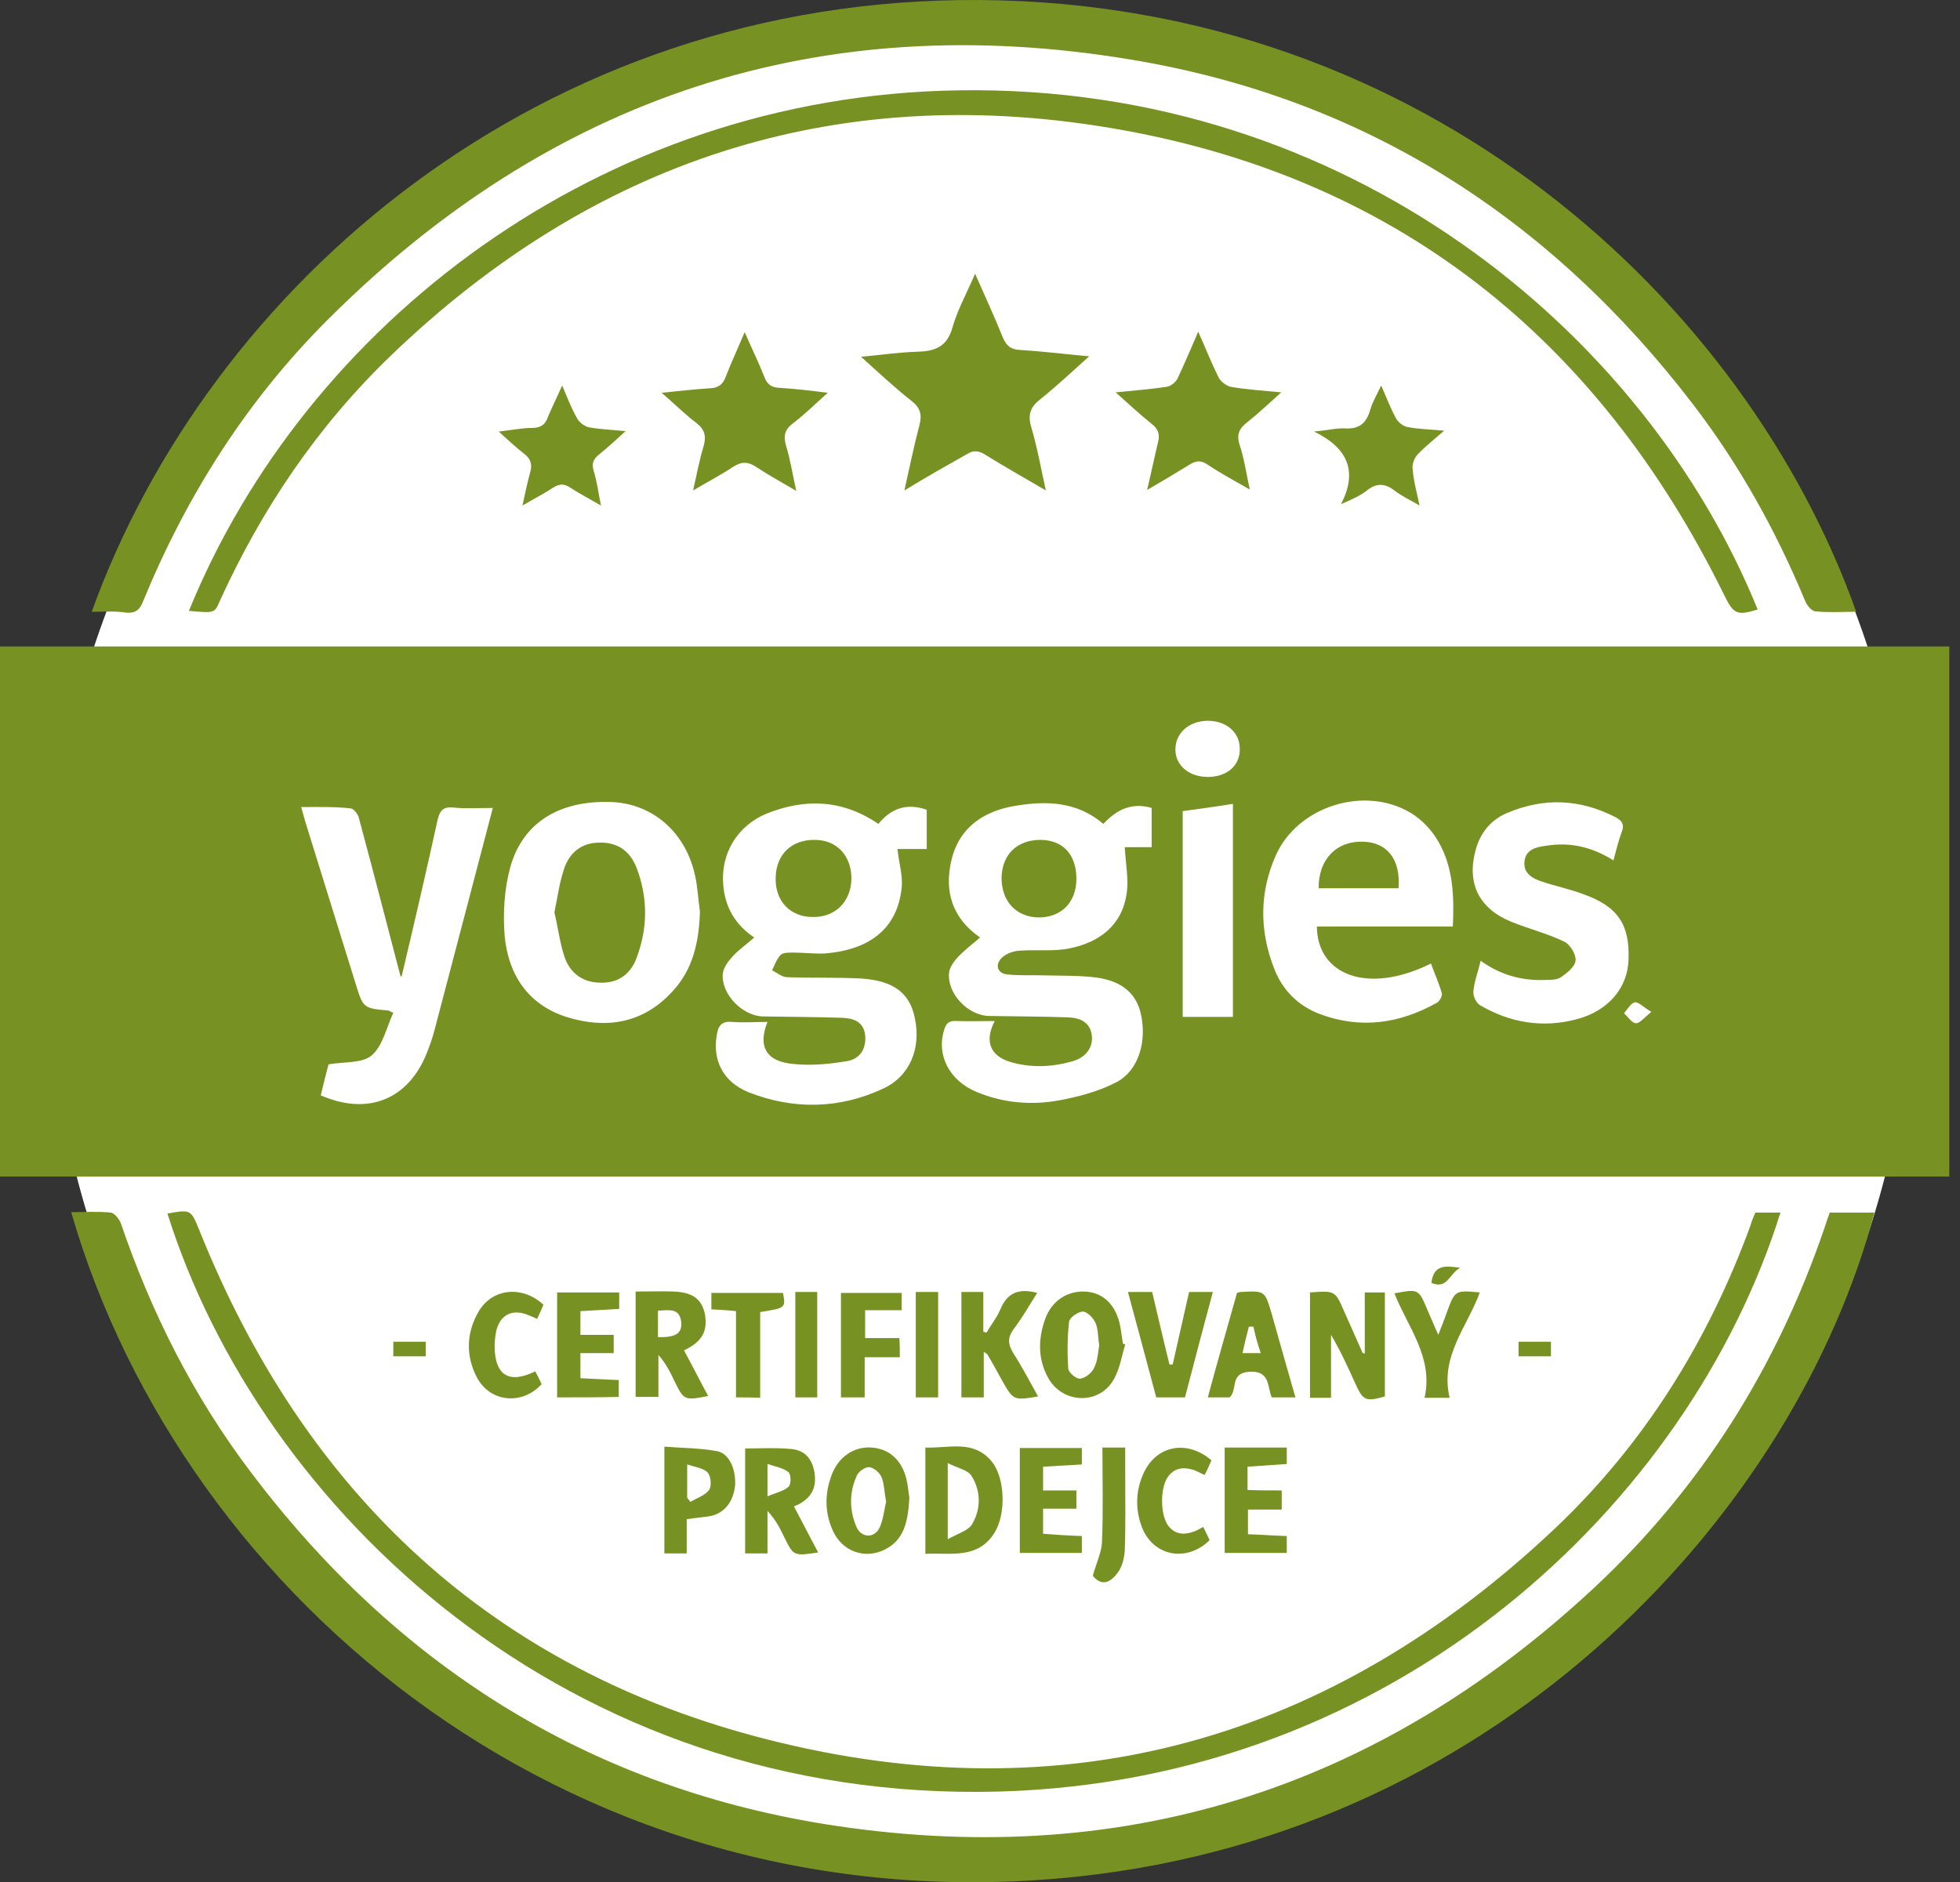 <?xml version="1.0" encoding="UTF-8"?>
<svg width="76px" height="73px" viewBox="0 0 76 73" version="1.1" xmlns="http://www.w3.org/2000/svg" xmlns:xlink="http://www.w3.org/1999/xlink">
    <rect x="0" y="0" width="76" height="73" fill="#333333" stroke="none"/>
    <title>3370B2DC-B4D6-418A-88F8-8CC458CFEAD8</title>
    <g id="dev" stroke="none" stroke-width="1" fill="none" fill-rule="evenodd">
        <g id="0-styleguide" transform="translate(-56, -2024)">
            <g id="aYoggies-certifikát" transform="translate(56, 2024)">
                <path d="M74.247,36.501 C74.247,56.536 58.033,72.779 38.033,72.779 C18.03,72.779 1.817,56.536 1.817,36.501 C1.817,16.463 18.03,0.221 38.033,0.221 C58.033,0.221 74.247,16.463 74.247,36.501 Z" id="Path" fill="#FFFFFF"></path>
                <path d="M0,25.072 C25.195,25.072 50.39,25.072 75.585,25.072 C75.585,31.919 75.585,38.784 75.585,45.631 C50.39,45.631 25.195,45.631 0,45.631 C0,38.784 0,31.919 0,25.072 Z M34.059,31.954 C32.661,30.999 31.211,30.964 29.742,31.548 C28.574,32.025 27.937,33.122 28.044,34.325 C28.114,35.175 28.504,35.865 29.247,36.36 C28.946,36.625 28.663,36.82 28.415,37.085 C28.238,37.28 28.061,37.51 28.026,37.758 C27.955,38.554 28.787,39.403 29.583,39.421 C30.609,39.439 31.635,39.439 32.661,39.474 C33.086,39.492 33.475,39.616 33.546,40.129 C33.599,40.624 33.387,41.066 32.838,41.155 C32.095,41.279 31.334,41.349 30.591,41.243 C29.654,41.102 29.406,40.518 29.76,39.633 C29.3,39.633 28.84,39.669 28.38,39.633 C27.973,39.598 27.849,39.793 27.796,40.129 C27.619,41.102 28.026,41.951 29.017,42.358 C30.768,43.048 32.555,43.013 34.254,42.216 C35.28,41.739 35.722,40.659 35.475,39.492 C35.28,38.519 34.661,38.041 33.422,37.952 C32.449,37.899 31.476,37.935 30.521,37.899 C30.326,37.899 30.131,37.722 29.937,37.634 C30.043,37.422 30.114,37.192 30.273,37.032 C30.361,36.944 30.591,36.944 30.751,36.944 C31.158,36.944 31.564,36.997 31.971,36.979 C33.776,36.838 34.802,35.971 34.962,34.431 C35.015,33.971 34.855,33.476 34.802,32.928 C35.156,32.928 35.545,32.928 35.935,32.928 C35.935,32.414 35.935,31.919 35.935,31.406 C35.138,31.123 34.537,31.371 34.059,31.954 Z M38.571,39.598 C38.04,39.598 37.562,39.616 37.085,39.598 C36.802,39.58 36.678,39.686 36.607,39.952 C36.306,40.907 36.802,41.898 37.846,42.34 C38.889,42.783 39.986,42.871 41.066,42.676 C41.826,42.535 42.623,42.323 43.295,41.969 C44.162,41.509 44.48,40.376 44.233,39.297 C44.02,38.412 43.366,38.041 42.552,37.917 C41.897,37.829 41.207,37.846 40.553,37.829 C40.057,37.811 39.562,37.846 39.066,37.793 C38.677,37.758 38.571,37.422 38.836,37.156 C38.996,36.997 39.261,36.891 39.509,36.873 C40.163,36.82 40.818,36.909 41.455,36.785 C42.605,36.555 43.49,35.918 43.684,34.679 C43.773,34.113 43.649,33.511 43.613,32.857 C43.914,32.857 44.268,32.857 44.657,32.857 C44.657,32.361 44.657,31.848 44.657,31.335 C43.879,31.105 43.295,31.406 42.782,31.954 C41.773,31.088 40.588,31.052 39.403,31.247 C38.164,31.441 37.191,32.078 36.89,33.37 C36.607,34.573 36.925,35.617 38.005,36.36 C37.704,36.608 37.421,36.838 37.155,37.103 C36.996,37.28 36.819,37.51 36.802,37.722 C36.713,38.536 37.545,39.403 38.376,39.403 C39.385,39.421 40.393,39.421 41.402,39.456 C41.88,39.474 42.286,39.633 42.34,40.199 C42.375,40.642 42.092,41.031 41.543,41.173 C40.765,41.385 39.969,41.42 39.19,41.19 C38.394,40.96 38.164,40.376 38.571,39.598 Z M11.677,31.3 C11.748,31.53 11.784,31.689 11.837,31.866 C12.491,33.954 13.128,36.042 13.783,38.129 C14.084,39.102 14.084,39.102 15.057,39.191 C15.092,39.191 15.11,39.226 15.251,39.279 C14.986,39.846 14.845,40.553 14.42,40.925 C14.066,41.243 13.358,41.173 12.739,41.279 C12.651,41.597 12.544,42.04 12.438,42.482 C14.225,43.26 15.765,42.676 16.508,40.943 C16.649,40.606 16.773,40.253 16.862,39.899 C17.322,38.147 17.782,36.395 18.242,34.644 C18.525,33.565 18.808,32.485 19.109,31.335 C18.542,31.335 18.047,31.371 17.569,31.318 C17.18,31.282 17.056,31.441 16.968,31.795 C16.525,33.83 16.048,35.865 15.57,37.882 C15.57,37.882 15.517,37.846 15.517,37.811 C14.986,35.776 14.455,33.724 13.907,31.689 C13.871,31.565 13.712,31.371 13.606,31.353 C12.987,31.282 12.35,31.3 11.677,31.3 Z M56.335,35.935 C56.388,34.768 56.352,33.653 55.786,32.662 C55.539,32.22 55.149,31.795 54.707,31.53 C52.92,30.451 50.319,31.264 49.47,33.175 C48.833,34.608 48.833,36.095 49.399,37.545 C49.718,38.395 50.337,39.014 51.186,39.332 C52.761,39.916 54.265,39.704 55.716,38.89 C55.822,38.837 55.928,38.625 55.91,38.536 C55.804,38.147 55.627,37.758 55.486,37.369 C53.026,38.589 51.08,37.811 51.062,35.935 C52.796,35.935 54.512,35.935 56.335,35.935 Z M27.141,35.352 C27.07,34.874 27.053,34.396 26.947,33.936 C26.575,32.255 25.283,31.158 23.691,31.105 C21.692,31.034 20.259,31.901 19.781,33.653 C19.551,34.502 19.498,35.44 19.569,36.307 C19.71,37.793 20.471,38.961 21.957,39.439 C23.479,39.916 24.912,39.704 26.044,38.483 C26.876,37.616 27.106,36.519 27.141,35.352 Z M62.563,33.37 C62.669,32.963 62.757,32.609 62.881,32.273 C63.005,31.972 62.881,31.813 62.634,31.689 C61.253,30.981 59.856,30.928 58.44,31.53 C57.803,31.795 57.396,32.308 57.219,32.963 C56.866,34.255 57.343,35.228 58.582,35.741 C59.272,36.024 59.997,36.201 60.652,36.519 C60.882,36.625 61.112,37.015 61.094,37.245 C61.077,37.492 60.758,37.74 60.528,37.899 C60.369,38.006 60.121,38.006 59.909,38.006 C59.006,38.041 58.175,37.811 57.414,37.262 C57.308,37.705 57.166,38.059 57.131,38.448 C57.113,38.625 57.237,38.89 57.379,38.979 C58.546,39.669 59.82,39.881 61.147,39.527 C62.35,39.209 63.111,38.324 63.147,37.227 C63.2,35.865 62.74,35.157 61.395,34.679 C60.882,34.485 60.351,34.378 59.82,34.201 C59.431,34.078 59.06,33.883 59.113,33.405 C59.166,32.945 59.555,32.857 59.926,32.804 C60.9,32.644 61.749,32.857 62.563,33.37 Z M45.86,31.459 C45.86,34.148 45.86,36.785 45.86,39.439 C46.533,39.439 47.152,39.439 47.807,39.439 C47.807,36.679 47.807,33.954 47.807,31.176 C47.152,31.282 46.515,31.371 45.86,31.459 Z M46.798,27.956 C46.09,27.974 45.577,28.434 45.577,29.07 C45.577,29.69 46.108,30.132 46.834,30.132 C47.594,30.132 48.108,29.672 48.072,29 C48.054,28.38 47.524,27.938 46.798,27.956 Z M64.031,39.244 C63.731,39.067 63.536,38.855 63.394,38.872 C63.235,38.908 63.111,39.138 62.97,39.297 C63.129,39.439 63.27,39.669 63.43,39.686 C63.589,39.686 63.748,39.474 64.031,39.244 Z" id="Shape" fill="#779222" fill-rule="nonzero"></path>
                <path d="M70.949,47.029 C71.569,47.029 72.117,47.029 72.683,47.029 C69.658,58.441 58.458,70.968 41.862,72.772 C22.453,74.878 7.113,62.068 2.76,47.011 C3.273,47.011 3.786,46.976 4.299,47.029 C4.441,47.047 4.636,47.294 4.689,47.454 C5.874,50.921 7.502,54.159 9.714,57.079 C15.322,64.527 22.7,69.234 31.936,70.738 C43.348,72.578 53.345,69.464 61.802,61.59 C65.978,57.698 68.915,52.992 70.755,47.595 C70.808,47.418 70.879,47.224 70.949,47.029 Z" id="Path" fill="#779222" fill-rule="nonzero"></path>
                <path d="M68.065,47.029 C68.401,47.029 68.702,47.029 69.038,47.029 C65.5,58.317 54.159,69.057 38.748,69.482 C21.939,69.942 10.067,58.441 6.493,47.064 C7.413,46.905 7.396,46.905 7.732,47.719 C11.819,57.928 19.091,64.757 29.76,67.464 C41.331,70.402 51.575,67.5 60.263,59.308 C63.748,56.017 66.225,52.036 67.871,47.542 C67.924,47.347 67.995,47.188 68.065,47.029 Z" id="Path" fill="#779222" fill-rule="nonzero"></path>
                <path d="M50.797,50.125 C51.77,50.054 51.77,50.054 52.124,50.868 C52.354,51.399 52.602,51.93 52.832,52.461 C52.832,52.478 52.867,52.478 52.92,52.496 C52.92,52.089 52.92,51.7 52.92,51.311 C52.92,50.921 52.92,50.532 52.92,50.125 C53.185,50.125 53.415,50.125 53.699,50.125 C53.699,51.47 53.699,52.815 53.699,54.159 C52.955,54.372 52.849,54.319 52.548,53.646 C52.265,53.027 51.982,52.39 51.611,51.771 C51.611,52.567 51.611,53.381 51.611,54.212 C51.31,54.212 51.062,54.212 50.797,54.212 C50.797,52.85 50.797,51.505 50.797,50.125 Z" id="Path" fill="#779222" fill-rule="nonzero"></path>
                <path d="M35.882,60.263 C35.882,58.866 35.882,57.539 35.882,56.141 C36.784,56.176 37.739,55.822 38.447,56.672 C38.978,57.309 39.013,58.706 38.571,59.432 C37.916,60.493 36.855,60.21 35.882,60.263 Z M36.749,59.697 C37.155,59.467 37.562,59.361 37.704,59.096 C38.04,58.512 38.04,57.822 37.669,57.238 C37.527,57.008 37.12,56.937 36.749,56.742 C36.749,57.786 36.749,58.636 36.749,59.697 Z" id="Shape" fill="#779222" fill-rule="nonzero"></path>
                <path d="M26.522,52.372 C26.84,52.956 27.141,53.558 27.46,54.142 C26.54,54.319 26.522,54.319 26.15,53.558 C25.991,53.222 25.814,52.868 25.531,52.549 C25.531,53.08 25.531,53.611 25.531,54.177 C25.195,54.177 24.93,54.177 24.646,54.177 C24.646,52.832 24.646,51.505 24.646,50.09 C25.16,50.09 25.637,50.072 26.133,50.09 C26.876,50.125 27.212,50.391 27.336,50.975 C27.442,51.629 27.23,52.036 26.522,52.372 Z M25.513,51.859 C26.186,51.877 26.451,51.718 26.416,51.293 C26.363,50.709 25.938,50.815 25.513,50.833 C25.513,51.187 25.513,51.505 25.513,51.859 Z" id="Shape" fill="#779222" fill-rule="nonzero"></path>
                <path d="M29.76,60.246 C29.424,60.246 29.176,60.246 28.893,60.246 C28.893,58.901 28.893,57.556 28.893,56.176 C29.477,56.176 30.061,56.141 30.644,56.194 C31.193,56.229 31.494,56.566 31.582,57.114 C31.671,57.68 31.476,58.069 30.981,58.335 C30.928,58.37 30.857,58.388 30.786,58.423 C31.104,59.025 31.405,59.609 31.724,60.21 C30.768,60.352 30.768,60.352 30.397,59.591 C30.237,59.255 30.061,58.919 29.76,58.6 C29.76,59.131 29.76,59.662 29.76,60.246 Z M29.76,58.034 C30.078,57.893 30.379,57.839 30.574,57.663 C30.68,57.574 30.68,57.185 30.574,57.096 C30.379,56.937 30.078,56.884 29.76,56.778 C29.76,57.238 29.76,57.556 29.76,58.034 Z" id="Shape" fill="#779222" fill-rule="nonzero"></path>
                <path d="M35.262,58.087 C35.209,59.007 35.068,59.768 34.218,60.14 C33.458,60.458 32.661,60.14 32.308,59.396 C31.971,58.671 31.971,57.928 32.255,57.185 C32.52,56.495 33.121,56.088 33.811,56.141 C34.466,56.194 34.944,56.601 35.138,57.326 C35.209,57.609 35.227,57.91 35.262,58.087 Z M34.36,58.246 C34.289,57.875 34.289,57.556 34.183,57.291 C34.112,57.114 33.882,56.919 33.705,56.902 C33.564,56.884 33.298,57.061 33.228,57.22 C32.927,57.875 32.927,58.565 33.21,59.22 C33.405,59.662 33.918,59.662 34.112,59.237 C34.254,58.919 34.289,58.529 34.36,58.246 Z" id="Shape" fill="#779222" fill-rule="nonzero"></path>
                <path d="M43.631,52.142 C43.49,52.602 43.419,53.115 43.171,53.522 C42.605,54.495 41.19,54.442 40.641,53.434 C40.234,52.691 40.252,51.912 40.535,51.134 C40.783,50.461 41.366,50.072 42.039,50.09 C42.711,50.108 43.207,50.532 43.401,51.275 C43.472,51.541 43.49,51.824 43.543,52.107 C43.578,52.125 43.596,52.142 43.631,52.142 Z M42.623,52.178 C42.57,51.859 42.587,51.558 42.481,51.311 C42.393,51.116 42.163,50.868 41.986,50.868 C41.809,50.868 41.473,51.098 41.455,51.258 C41.384,51.859 41.384,52.478 41.42,53.08 C41.437,53.239 41.738,53.487 41.88,53.469 C42.074,53.452 42.322,53.257 42.41,53.08 C42.57,52.779 42.57,52.461 42.623,52.178 Z" id="Shape" fill="#779222" fill-rule="nonzero"></path>
                <path d="M37.279,50.108 C37.562,50.108 37.81,50.108 38.129,50.108 C38.129,50.638 38.129,51.151 38.129,51.647 C38.164,51.665 38.217,51.665 38.252,51.682 C38.429,51.381 38.642,51.116 38.783,50.798 C39.049,50.143 39.491,49.948 40.216,50.143 C39.916,50.621 39.633,51.116 39.296,51.558 C39.066,51.877 39.084,52.125 39.279,52.461 C39.633,53.009 39.933,53.593 40.252,54.159 C39.296,54.319 39.296,54.319 38.836,53.505 C38.659,53.186 38.482,52.85 38.288,52.532 C38.27,52.496 38.235,52.496 38.146,52.425 C38.146,53.027 38.146,53.593 38.146,54.195 C37.828,54.195 37.562,54.195 37.279,54.195 C37.279,52.85 37.279,51.505 37.279,50.108 Z" id="Path" fill="#779222" fill-rule="nonzero"></path>
                <path d="M47.966,50.143 C48.037,50.125 48.072,50.108 48.108,50.108 C49.045,50.054 49.045,50.054 49.311,50.957 C49.611,52.018 49.912,53.098 50.231,54.195 C49.912,54.195 49.629,54.195 49.311,54.195 C49.134,53.77 49.258,53.133 48.408,53.204 C47.683,53.275 48.001,53.876 47.683,54.195 C47.453,54.195 47.17,54.195 46.834,54.195 C47.205,52.815 47.594,51.47 47.966,50.143 Z M48.603,51.452 C48.55,51.452 48.479,51.452 48.426,51.452 C48.338,51.788 48.249,52.142 48.178,52.478 C48.444,52.478 48.638,52.478 48.886,52.478 C48.762,52.125 48.674,51.788 48.603,51.452 Z" id="Shape" fill="#779222" fill-rule="nonzero"></path>
                <path d="M26.628,58.919 C26.628,59.361 26.628,59.786 26.628,60.246 C26.31,60.246 26.062,60.246 25.761,60.246 C25.761,58.919 25.761,57.574 25.761,56.106 C26.433,56.159 27.141,56.159 27.814,56.282 C28.274,56.371 28.539,56.99 28.504,57.592 C28.45,58.211 28.114,58.671 27.566,58.795 C27.265,58.848 26.964,58.866 26.628,58.919 Z M26.646,58.087 C26.681,58.14 26.734,58.193 26.77,58.246 C27.017,58.105 27.336,57.999 27.495,57.786 C27.601,57.645 27.566,57.256 27.442,57.114 C27.283,56.937 26.964,56.902 26.646,56.796 C26.646,57.309 26.646,57.698 26.646,58.087 Z" id="Shape" fill="#779222" fill-rule="nonzero"></path>
                <path d="M49.7,57.804 C49.7,58.087 49.7,58.299 49.7,58.547 C49.258,58.547 48.851,58.547 48.391,58.547 C48.391,58.883 48.391,59.184 48.391,59.503 C48.886,59.52 49.381,59.556 49.895,59.573 C49.895,59.803 49.895,59.998 49.895,60.228 C49.098,60.228 48.302,60.228 47.488,60.228 C47.488,58.866 47.488,57.521 47.488,56.141 C48.302,56.141 49.081,56.141 49.895,56.141 C49.895,56.353 49.895,56.53 49.895,56.778 C49.399,56.813 48.886,56.849 48.373,56.884 C48.373,57.185 48.373,57.468 48.373,57.786 C48.815,57.804 49.24,57.804 49.7,57.804 Z" id="Path" fill="#779222" fill-rule="nonzero"></path>
                <path d="M41.95,59.573 C41.95,59.821 41.95,60.016 41.95,60.228 C41.136,60.228 40.34,60.228 39.544,60.228 C39.544,58.866 39.544,57.539 39.544,56.159 C40.34,56.159 41.119,56.159 41.95,56.159 C41.95,56.336 41.95,56.53 41.95,56.796 C41.455,56.831 40.977,56.849 40.446,56.884 C40.446,57.185 40.446,57.486 40.446,57.804 C40.871,57.804 41.296,57.804 41.738,57.804 C41.738,58.052 41.738,58.264 41.738,58.512 C41.331,58.512 40.906,58.512 40.446,58.512 C40.446,58.848 40.446,59.149 40.446,59.485 C40.924,59.52 41.402,59.556 41.95,59.573 Z" id="Path" fill="#779222" fill-rule="nonzero"></path>
                <path d="M21.603,54.195 C21.603,52.832 21.603,51.505 21.603,50.125 C22.399,50.125 23.178,50.125 24.01,50.125 C24.01,50.302 24.01,50.515 24.01,50.762 C23.514,50.798 23.036,50.815 22.506,50.851 C22.506,51.151 22.506,51.452 22.506,51.771 C22.93,51.771 23.355,51.771 23.797,51.771 C23.797,52.018 23.797,52.231 23.797,52.478 C23.39,52.478 22.966,52.478 22.506,52.478 C22.506,52.815 22.506,53.115 22.506,53.452 C22.966,53.469 23.461,53.505 23.992,53.522 C23.992,53.735 23.992,53.947 23.992,54.177 C23.196,54.195 22.417,54.195 21.603,54.195 Z" id="Path" fill="#779222" fill-rule="nonzero"></path>
                <path d="M44.675,50.108 C44.905,51.063 45.117,52.001 45.347,52.921 C45.383,52.921 45.418,52.921 45.471,52.921 C45.684,51.983 45.896,51.045 46.108,50.108 C46.427,50.108 46.692,50.108 47.028,50.108 C46.657,51.488 46.303,52.832 45.949,54.195 C45.577,54.195 45.241,54.195 44.834,54.195 C44.48,52.85 44.109,51.505 43.737,50.108 C44.056,50.108 44.357,50.108 44.675,50.108 Z" id="Path" fill="#779222" fill-rule="nonzero"></path>
                <path d="M56.211,54.212 C55.839,54.212 55.592,54.212 55.238,54.212 C55.592,52.638 54.583,51.47 54.07,50.161 C55.008,49.984 55.008,49.984 55.362,50.833 C55.486,51.116 55.609,51.399 55.769,51.771 C55.91,51.417 56.016,51.151 56.105,50.886 C56.423,50.037 56.423,50.037 57.379,50.125 C56.901,51.452 55.822,52.602 56.211,54.212 Z" id="Path" fill="#779222" fill-rule="nonzero"></path>
                <path d="M46.975,56.636 C46.887,56.831 46.816,57.008 46.71,57.203 C46.533,57.132 46.374,57.026 46.214,56.99 C45.843,56.884 45.507,56.955 45.277,57.291 C44.976,57.733 44.994,58.759 45.294,59.166 C45.56,59.52 45.914,59.538 46.303,59.396 C46.409,59.361 46.515,59.29 46.657,59.22 C46.745,59.414 46.834,59.573 46.904,59.733 C46.002,60.617 44.693,60.352 44.268,59.202 C44.02,58.529 44.038,57.839 44.321,57.185 C44.799,56.07 46.002,55.805 46.975,56.636 Z" id="Path" fill="#779222" fill-rule="nonzero"></path>
                <path d="M21.072,50.603 C21.002,50.762 20.931,50.939 20.825,51.151 C20.719,51.098 20.63,51.063 20.542,51.028 C19.887,50.727 19.374,50.975 19.232,51.665 C19.197,51.859 19.179,52.054 19.179,52.248 C19.197,53.345 19.745,53.682 20.754,53.186 C20.842,53.345 20.931,53.522 21.002,53.682 C20.241,54.513 19.002,54.389 18.489,53.416 C18.047,52.567 18.082,51.665 18.578,50.833 C19.126,49.948 20.276,49.86 21.072,50.603 Z" id="Path" fill="#779222" fill-rule="nonzero"></path>
                <path d="M34.891,52.638 C34.431,52.638 34.024,52.638 33.528,52.638 C33.528,53.168 33.528,53.664 33.528,54.195 C33.192,54.195 32.927,54.195 32.608,54.195 C32.608,52.85 32.608,51.523 32.608,50.143 C33.369,50.143 34.165,50.143 34.962,50.143 C34.962,50.355 34.962,50.568 34.962,50.815 C34.484,50.815 34.042,50.815 33.546,50.815 C33.546,51.205 33.546,51.523 33.546,51.895 C33.971,51.895 34.413,51.895 34.873,51.895 C34.891,52.16 34.891,52.355 34.891,52.638 Z" id="Path" fill="#779222" fill-rule="nonzero"></path>
                <path d="M28.539,54.195 C28.539,53.062 28.539,51.983 28.539,50.851 C28.22,50.815 27.92,50.798 27.584,50.78 C27.584,50.568 27.584,50.373 27.584,50.143 C28.521,50.143 29.441,50.143 30.361,50.143 C30.467,50.727 30.467,50.727 29.477,50.886 C29.477,51.983 29.477,53.08 29.477,54.212 C29.158,54.195 28.875,54.195 28.539,54.195 Z" id="Path" fill="#779222" fill-rule="nonzero"></path>
                <path d="M42.747,56.141 C43.065,56.141 43.313,56.141 43.631,56.141 C43.631,56.477 43.631,56.796 43.631,57.132 C43.631,58.14 43.649,59.149 43.613,60.14 C43.596,60.44 43.507,60.777 43.33,61.007 C42.977,61.484 42.64,61.449 42.375,61.113 C42.516,60.6 42.711,60.21 42.729,59.821 C42.782,58.618 42.747,57.415 42.747,56.141 Z" id="Path" fill="#779222" fill-rule="nonzero"></path>
                <path d="M30.839,50.108 C31.14,50.108 31.388,50.108 31.688,50.108 C31.688,51.47 31.688,52.815 31.688,54.195 C31.423,54.195 31.14,54.195 30.839,54.195 C30.839,52.85 30.839,51.505 30.839,50.108 Z" id="Path" fill="#779222" fill-rule="nonzero"></path>
                <path d="M36.377,54.195 C36.059,54.195 35.811,54.195 35.51,54.195 C35.51,52.832 35.51,51.488 35.51,50.108 C35.793,50.108 36.076,50.108 36.377,50.108 C36.377,51.47 36.377,52.815 36.377,54.195 Z" id="Path" fill="#779222" fill-rule="nonzero"></path>
                <path d="M16.508,52.036 C16.508,52.231 16.508,52.39 16.508,52.602 C16.101,52.602 15.694,52.602 15.251,52.602 C15.251,52.425 15.251,52.248 15.251,52.036 C15.676,52.036 16.083,52.036 16.508,52.036 Z" id="Path" fill="#779222" fill-rule="nonzero"></path>
                <path d="M60.139,52.036 C60.139,52.231 60.139,52.39 60.139,52.602 C59.732,52.602 59.325,52.602 58.883,52.602 C58.883,52.425 58.883,52.248 58.883,52.036 C59.307,52.036 59.714,52.036 60.139,52.036 Z" id="Path" fill="#779222" fill-rule="nonzero"></path>
                <path d="M55.503,49.754 C55.592,49.046 56.034,49.081 56.618,49.17 C56.193,49.4 56.122,50.019 55.503,49.754 Z" id="Path" fill="#779222" fill-rule="nonzero"></path>
                <path d="M3.556,23.727 C8.103,11.112 20.931,-0.105 37.969,0.001 C55.309,0.107 67.711,11.731 71.975,23.727 C71.427,23.727 70.896,23.763 70.383,23.709 C70.242,23.692 70.065,23.479 69.994,23.303 C68.862,20.578 67.446,18.03 65.659,15.695 C60.121,8.458 52.92,3.822 43.897,2.319 C31.794,0.284 21.356,3.752 12.686,12.421 C9.572,15.535 7.236,19.215 5.556,23.303 C5.432,23.621 5.29,23.78 4.919,23.763 C4.476,23.692 4.034,23.727 3.556,23.727 Z" id="Path" fill="#779222" fill-rule="nonzero"></path>
                <path d="M7.325,23.692 C11.819,12.651 23.213,3.716 37.155,3.504 C52.248,3.256 63.801,12.899 68.154,23.639 C67.358,23.886 67.216,23.816 66.862,23.09 C61.944,13.076 54.052,6.795 43.012,4.955 C32.325,3.168 22.983,6.264 15.163,13.784 C12.314,16.526 10.138,19.746 8.51,23.338 C8.316,23.78 8.316,23.78 7.325,23.692 Z" id="Path" fill="#779222" fill-rule="nonzero"></path>
                <path d="M35.068,19.021 C35.28,18.083 35.439,17.287 35.652,16.491 C35.758,16.084 35.687,15.818 35.351,15.553 C34.696,15.04 34.095,14.474 33.387,13.837 C34.183,13.766 34.873,13.66 35.563,13.642 C36.235,13.624 36.713,13.465 36.925,12.722 C37.12,12.032 37.474,11.395 37.81,10.617 C38.199,11.501 38.553,12.262 38.872,13.058 C39.013,13.394 39.172,13.554 39.544,13.571 C40.411,13.624 41.26,13.731 42.233,13.819 C41.543,14.438 40.96,14.987 40.34,15.482 C39.951,15.783 39.845,16.084 39.986,16.561 C40.216,17.34 40.358,18.136 40.553,19.021 C39.703,18.525 38.925,18.083 38.182,17.623 C37.916,17.464 37.722,17.464 37.474,17.623 C36.695,18.065 35.935,18.49 35.068,19.021 Z" id="Path" fill="#779222" fill-rule="nonzero"></path>
                <path d="M46.462,12.864 C46.745,13.501 46.975,14.084 47.258,14.651 C47.347,14.81 47.559,14.969 47.736,15.004 C48.338,15.111 48.957,15.146 49.682,15.217 C49.204,15.641 48.798,16.031 48.373,16.367 C48.054,16.615 47.931,16.845 48.072,17.269 C48.249,17.8 48.32,18.348 48.461,18.985 C47.842,18.632 47.311,18.348 46.816,18.012 C46.551,17.835 46.356,17.871 46.108,18.03 C45.595,18.348 45.082,18.649 44.48,19.003 C44.64,18.331 44.764,17.729 44.905,17.145 C44.976,16.862 44.923,16.65 44.675,16.455 C44.215,16.084 43.773,15.677 43.26,15.217 C43.985,15.146 44.622,15.093 45.224,15.004 C45.383,14.987 45.595,14.828 45.666,14.668 C45.931,14.102 46.179,13.518 46.462,12.864 Z" id="Path" fill="#779222" fill-rule="nonzero"></path>
                <path d="M26.876,19.021 C27.017,18.384 27.124,17.835 27.283,17.305 C27.389,16.915 27.336,16.668 27,16.402 C26.557,16.066 26.15,15.659 25.655,15.234 C26.345,15.164 26.947,15.093 27.548,15.058 C27.849,15.04 28.026,14.916 28.132,14.633 C28.344,14.084 28.592,13.554 28.875,12.881 C29.158,13.536 29.424,14.067 29.636,14.615 C29.742,14.898 29.901,15.022 30.202,15.04 C30.804,15.075 31.388,15.146 32.095,15.234 C31.618,15.659 31.211,16.066 30.768,16.402 C30.432,16.65 30.361,16.898 30.485,17.305 C30.644,17.835 30.733,18.384 30.874,19.039 C30.308,18.702 29.813,18.437 29.335,18.118 C29.017,17.906 28.769,17.888 28.433,18.101 C27.955,18.419 27.442,18.685 26.876,19.021 Z" id="Path" fill="#779222" fill-rule="nonzero"></path>
                <path d="M55.043,19.605 C54.654,19.375 54.335,19.233 54.07,19.021 C53.716,18.755 53.398,18.72 53.026,19.003 C52.743,19.233 52.407,19.375 52,19.552 C52.637,18.313 52.301,17.393 50.956,16.738 C51.505,16.685 51.841,16.597 52.159,16.615 C52.708,16.65 52.991,16.402 53.132,15.889 C53.221,15.588 53.38,15.323 53.557,14.951 C53.769,15.447 53.929,15.854 54.141,16.243 C54.229,16.385 54.424,16.544 54.583,16.561 C55.008,16.65 55.468,16.65 55.999,16.703 C55.609,17.039 55.256,17.322 54.955,17.641 C54.831,17.782 54.742,18.03 54.778,18.207 C54.813,18.667 54.937,19.092 55.043,19.605 Z" id="Path" fill="#779222" fill-rule="nonzero"></path>
                <path d="M21.798,14.951 C22.01,15.447 22.169,15.871 22.399,16.261 C22.488,16.402 22.683,16.544 22.859,16.579 C23.284,16.65 23.726,16.668 24.257,16.721 C23.886,17.057 23.567,17.358 23.231,17.623 C23.019,17.8 22.93,17.959 23.019,18.26 C23.143,18.649 23.196,19.074 23.302,19.605 C22.842,19.339 22.47,19.145 22.116,18.915 C21.886,18.755 21.692,18.755 21.444,18.915 C21.09,19.145 20.719,19.339 20.259,19.605 C20.365,19.109 20.453,18.702 20.559,18.313 C20.648,18.012 20.577,17.782 20.312,17.588 C19.993,17.34 19.692,17.057 19.339,16.738 C19.816,16.685 20.223,16.597 20.63,16.597 C21.002,16.597 21.161,16.438 21.267,16.119 C21.426,15.748 21.603,15.394 21.798,14.951 Z" id="Path" fill="#779222" fill-rule="nonzero"></path>
                <path d="M31.6,32.574 C32.449,32.574 33.015,33.193 33.015,34.078 C32.998,34.962 32.396,35.582 31.511,35.564 C30.627,35.564 30.043,34.927 30.078,34.025 C30.096,33.14 30.698,32.556 31.6,32.574 Z" id="Path" fill="#779222" fill-rule="nonzero"></path>
                <path d="M38.836,34.042 C38.854,33.14 39.438,32.574 40.34,32.574 C41.207,32.574 41.738,33.14 41.738,34.078 C41.738,34.998 41.154,35.582 40.269,35.582 C39.403,35.564 38.836,34.962 38.836,34.042 Z" id="Path" fill="#779222" fill-rule="nonzero"></path>
                <path d="M54.229,34.449 C53.203,34.449 52.159,34.449 51.133,34.449 C51.115,33.335 51.823,32.609 52.849,32.644 C53.787,32.662 54.318,33.335 54.229,34.449 Z" id="Path" fill="#779222" fill-rule="nonzero"></path>
                <path d="M21.497,35.387 C21.621,34.785 21.692,34.237 21.869,33.706 C22.081,33.069 22.541,32.68 23.249,32.68 C23.956,32.662 24.434,33.016 24.682,33.653 C25.124,34.803 25.124,35.988 24.682,37.156 C24.452,37.775 23.974,38.129 23.302,38.112 C22.629,38.112 22.134,37.775 21.904,37.156 C21.709,36.59 21.639,35.971 21.497,35.387 Z" id="Path" fill="#779222" fill-rule="nonzero"></path>
            </g>
        </g>
    </g>
</svg>